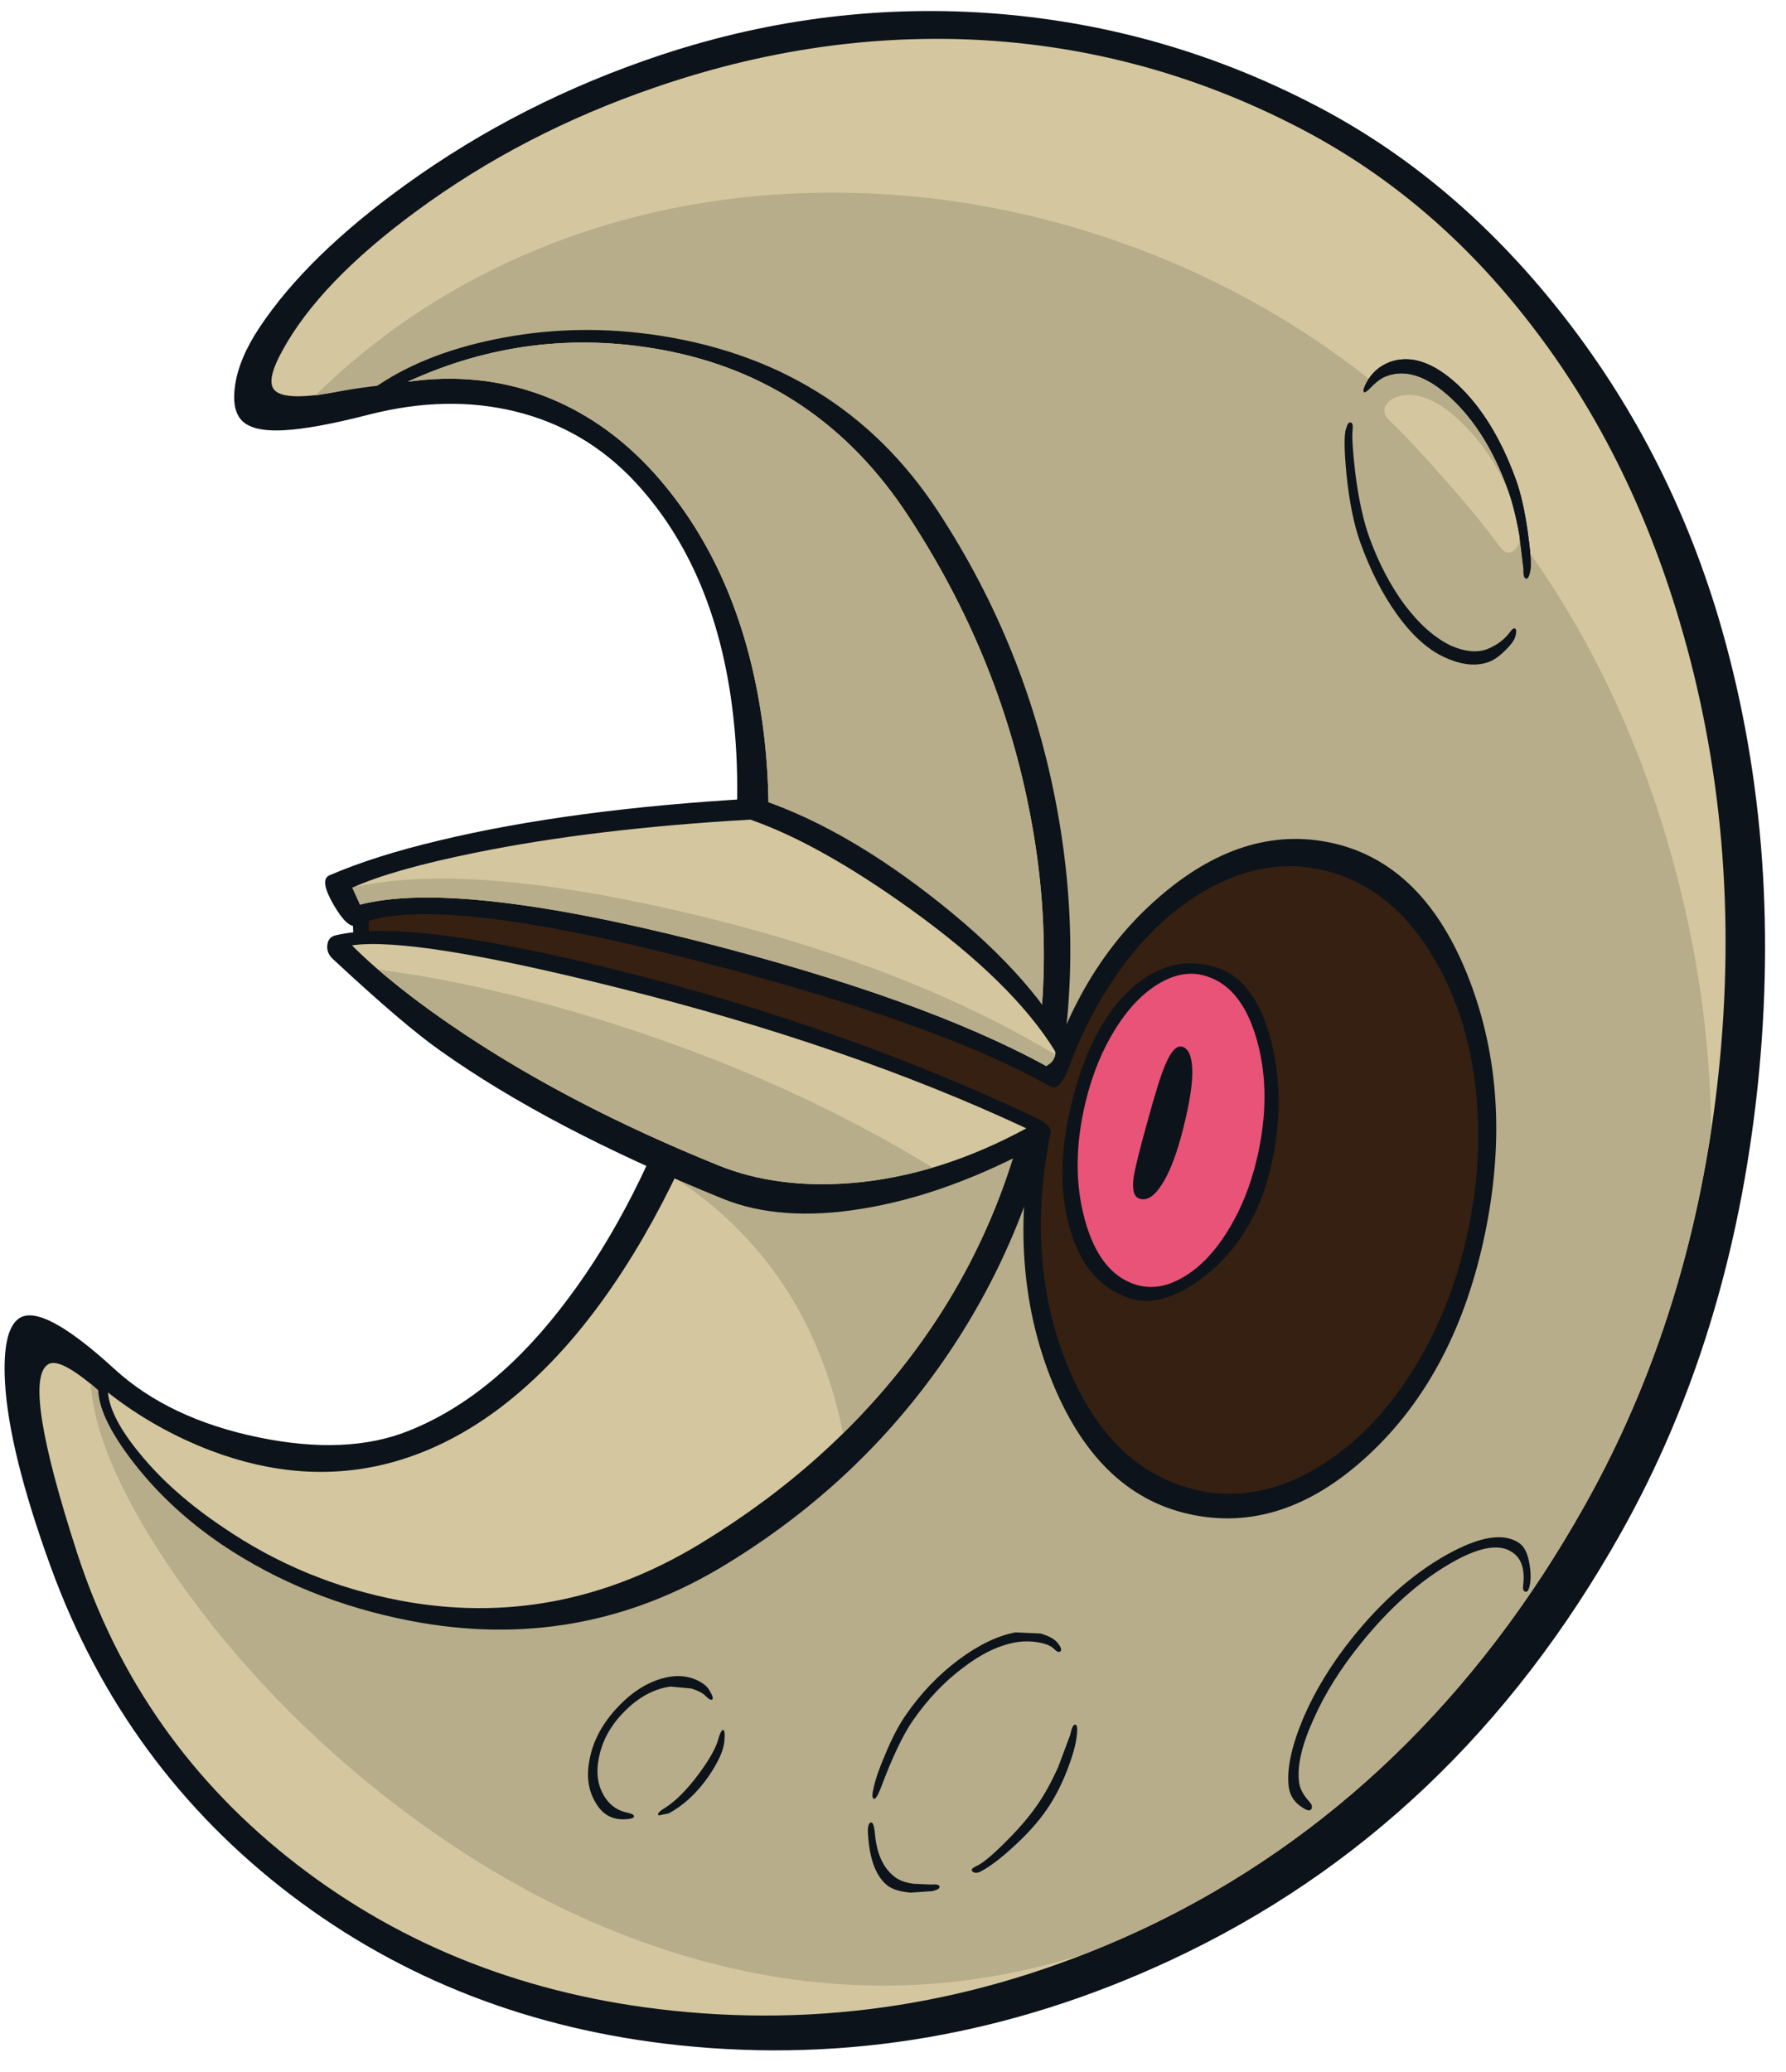 <?xml version='1.0' encoding='utf-8'?>
<svg xmlns="http://www.w3.org/2000/svg" version="1.1" width="232px" height="269px" viewBox="-0.3 -1.45 231.8 269.45"><g><path fill="#0d131a" d="M170.45 12.2 Q188.45 21.5 202.3 38.95 216.35 56.65 223.0 78.85 231.5 107.5 228.1 139.9 224.65 172.4 210.35 197.85 188.85 236.2 151.7 253.5 120.55 268.0 87.75 264.55 58.95 261.5 37.25 245.0 15.55 228.45 6.05 202.45 0.55 187.35 0.05 178.25 -0.3 171.5 1.9 170.0 4.9 168.0 14.3 176.6 21.4 183.1 33.1 185.5 44.55 187.85 52.55 184.65 63.9 180.15 73.4 167.35 82.55 155.15 88.8 137.0 96.7 114.2 95.05 94.1 93.35 73.55 82.2 61.4 75.65 54.3 66.4 52.05 57.55 49.9 47.5 52.45 40.3 54.3 36.4 54.5 32.05 54.75 30.7 53.05 29.55 51.6 30.0 48.65 30.5 45.15 33.2 41.1 39.35 31.85 52.15 22.6 67.25 11.7 85.55 5.65 107.1 -1.45 129.35 0.35 151.1 2.15 170.45 12.2"/><path fill="#d4c79f" d="M198.55 40.7 Q211.35 57.2 217.9 79.2 226.3 107.35 223.0 138.3 219.7 169.25 205.6 194.35 184.4 232.05 148.8 249.1 118.75 263.4 86.9 260.05 58.85 257.1 38.05 241.05 17.45 225.15 9.45 200.55 2.2 178.2 5.65 176.0 7.15 175.0 12.1 179.3 16.35 183.0 18.2 183.95 36.6 193.55 53.45 186.85 65.5 182.05 75.85 169.1 86.2 156.1 92.5 137.95 100.5 114.75 98.25 93.3 96.05 71.85 84.3 59.1 77.15 51.3 67.75 48.55 58.35 45.8 47.95 48.45 36.7 51.3 35.05 49.2 34.05 47.95 36.15 44.15 41.0 35.25 53.6 26.0 67.45 15.8 84.7 9.9 104.6 3.05 124.55 3.65 147.65 4.4 168.4 15.15 185.8 24.15 198.55 40.7"/><path fill="#b7ad8a" d="M177.8 48.05 L177.8 48.1 Q179.05 46.3 181.55 46.3 184.2 46.35 187.0 48.45 193.85 53.5 196.85 66.15 195.15 59.45 190.5 54.45 185.7 49.3 181.8 50.0 180.45 50.25 179.8 51.15 179.1 52.2 180.25 53.3 183.2 56.1 187.25 60.75 191.8 65.85 194.55 69.65 195.5 70.95 196.5 70.05 197.55 69.1 196.95 66.1 L197.35 67.8 197.85 71.5 198.2 70.1 Q210.5 87.3 216.75 109.3 221.9 127.5 222.05 145.5 217.95 172.45 205.6 194.35 193.35 216.25 175.8 231.4 160.0 245.05 140.85 252.55 116.9 260.3 92.0 253.9 70.75 248.4 51.05 233.4 34.1 220.4 22.55 203.95 11.9 188.65 11.2 178.5 L12.1 179.3 Q16.35 183.0 18.2 183.95 36.6 193.55 53.45 186.85 65.5 182.05 75.85 169.1 86.2 156.1 92.5 137.95 100.5 114.75 98.25 93.3 96.05 71.85 84.3 59.1 79.25 53.6 70.75 50.75 62.75 48.1 53.3 48.35 48.25 48.5 40.4 50.0 53.9 36.8 71.8 30.0 88.85 23.55 108.0 23.6 126.7 23.65 144.7 29.9 162.95 36.25 177.8 48.05"/><path fill="#0d131a" d="M96.95 94.3 Q95.0 73.45 83.55 60.8 76.6 53.1 67.55 50.35 58.45 47.6 48.35 50.15 L47.95 49.1 Q54.25 44.65 63.7 42.7 73.6 40.65 83.85 42.0 108.5 45.3 121.45 65.05 133.05 82.75 136.9 103.5 140.7 123.85 136.35 143.05 132.25 161.35 121.55 176.4 110.55 191.85 93.8 202.05 74.85 213.6 52.8 209.35 39.1 206.7 28.3 199.45 21.15 194.6 16.35 188.2 11.65 181.95 12.25 178.25 L13.25 177.9 Q18.0 182.1 25.1 185.2 37.8 190.75 49.7 187.7 74.7 181.15 90.85 137.35 98.95 115.15 96.95 94.3"/><path fill="#d4c79f" d="M84.45 60.0 Q78.05 52.95 69.8 49.9 61.6 46.9 52.45 48.2 68.35 40.9 85.55 44.05 105.95 47.8 117.65 65.75 129.25 83.45 133.25 103.5 137.3 123.5 133.05 142.3 129.05 160.05 118.2 174.55 107.4 189.05 90.55 199.3 71.95 210.6 51.4 206.7 38.85 204.3 28.45 197.2 21.8 192.75 17.6 187.6 13.75 182.95 13.45 179.65 19.5 184.4 26.8 187.2 38.8 191.75 50.0 188.85 62.95 185.45 73.95 172.6 85.2 159.35 93.2 137.55 101.35 115.35 98.8 94.0 96.25 73.1 84.45 60.0"/><path fill="#b7ad8a" d="M98.8 94.0 Q96.25 73.1 84.45 60.0 78.05 52.95 69.8 49.9 61.6 46.9 52.45 48.2 68.35 40.9 85.55 44.05 105.95 47.8 117.65 65.75 129.25 83.45 133.25 103.5 137.3 123.5 133.05 142.3 127.45 166.95 109.1 184.95 104.7 163.25 87.2 151.75 90.5 145.0 93.2 137.55 101.35 115.35 98.8 94.0"/><path fill="#0d131a" d="M172.8 108.2 Q184.8 110.9 190.6 126.0 196.3 140.85 192.7 158.65 188.95 177.15 177.45 187.8 166.25 198.2 154.05 195.45 142.05 192.75 136.15 177.85 130.35 163.15 133.95 145.4 137.85 126.1 149.9 115.5 161.1 105.6 172.8 108.2"/><path fill="#352012" d="M191.75 146.35 Q191.75 152.25 190.5 158.2 188.5 168.2 183.5 176.35 178.55 184.45 171.75 188.85 163.5 194.2 155.15 192.35 143.9 189.8 138.3 176.15 132.75 162.55 136.1 145.85 138.15 135.85 143.15 127.7 148.1 119.6 154.85 115.2 163.25 109.8 171.5 111.7 180.6 113.8 186.2 123.55 191.75 133.15 191.75 146.35"/><path fill="#0d131a" d="M164.8 133.95 Q166.8 141.75 164.7 150.6 162.6 159.4 156.3 164.4 150.7 168.8 146.4 167.4 140.7 165.55 138.65 158.45 136.6 151.5 138.75 142.4 141.35 131.5 147.05 126.75 152.05 122.55 157.75 124.4 162.75 126.0 164.8 133.95"/><path fill="#e85377" d="M162.95 149.25 Q161.7 154.6 159.05 158.8 156.45 162.95 153.2 164.75 150.05 166.55 147.1 165.6 142.45 164.1 140.55 157.15 138.65 150.2 140.65 141.9 141.95 136.5 144.55 132.35 147.15 128.2 150.4 126.35 153.6 124.55 156.5 125.55 161.1 127.05 163.0 134.0 164.9 140.95 162.95 149.25"/><path fill="#352012" d="M45.55 121.85 L46.05 114.35 46.7 114.2 Q65.05 109.95 102.3 121.95 121.1 128.05 137.85 135.7 L139.0 136.2 136.4 146.15 45.55 121.85"/><path fill="#352012" d="M47.7 115.8 Q64.95 112.15 99.85 123.15 119.15 129.2 136.45 137.0 L134.9 144.7 47.4 120.55 47.7 115.8"/><path fill="#0d131a" d="M56.7 135.2 Q52.05 131.95 42.85 123.4 41.85 122.55 42.0 121.45 42.1 120.45 43.05 120.2 52.65 117.9 80.4 124.9 109.45 132.2 134.25 143.95 136.0 144.75 136.1 145.65 136.25 146.55 134.8 147.35 122.7 153.95 111.6 155.75 100.95 157.5 93.45 154.45 70.9 145.3 56.7 135.2"/><path fill="#d4c79f" d="M79.95 127.05 Q109.95 134.55 132.95 145.3 121.6 151.45 110.3 152.4 100.55 153.2 92.85 150.1 73.7 142.35 59.25 132.65 50.5 126.8 45.2 121.5 53.25 120.35 79.95 127.05"/><path fill="#b7ad8a" d="M64.2 135.85 Q55.1 130.25 48.65 124.65 63.55 126.6 80.75 132.2 102.7 139.35 120.75 150.4 112.75 152.75 105.2 152.55 98.35 152.35 92.85 150.1 76.9 143.65 64.2 135.85"/><path fill="#0d131a" d="M45.8 118.9 Q44.65 119.4 42.8 116.2 40.95 113.0 42.25 112.4 48.15 109.85 56.6 107.85 73.7 103.75 97.6 102.4 L98.7 102.65 Q109.7 106.45 121.7 116.0 134.45 126.15 139.05 135.8 137.5 140.7 136.05 139.85 121.45 131.55 89.5 123.35 55.05 114.5 45.8 118.9"/><path fill="#d4c79f" d="M61.25 109.45 Q76.75 106.3 97.05 105.15 105.95 108.25 117.75 116.7 131.15 126.3 136.65 135.2 136.9 135.65 136.4 136.45 L135.55 137.2 Q119.5 128.4 90.25 120.95 58.75 113.0 46.25 116.2 L45.25 114.0 Q50.4 111.65 61.25 109.45"/><path fill="#b7ad8a" d="M46.25 116.2 L45.25 114.0 45.4 113.95 Q60.1 110.6 88.25 117.15 117.0 123.85 136.7 135.7 136.65 136.2 136.2 136.75 L135.55 137.2 Q119.5 128.4 90.25 120.95 58.75 113.0 46.25 116.2"/><path fill="#0d131a" d="M180.2 45.65 Q184.3 44.15 189.1 48.6 193.75 53.0 196.6 60.8 197.55 63.35 198.15 67.45 198.7 71.25 198.55 72.6 198.35 73.8 198.0 73.8 197.6 73.75 197.65 72.6 L197.1 68.1 Q196.45 64.5 195.55 62.05 192.85 54.65 188.25 50.35 183.65 46.05 179.85 47.45 178.95 47.75 177.85 48.85 177.1 49.65 176.9 49.55 176.65 49.35 177.25 48.25 178.2 46.45 180.2 45.65"/><path fill="#0d131a" d="M176.4 69.1 Q175.15 65.6 174.6 60.2 174.15 55.45 174.55 54.3 174.8 53.4 175.15 53.5 175.5 53.55 175.4 54.45 175.25 55.8 175.75 60.05 176.4 65.2 177.6 68.5 179.45 73.55 182.2 77.25 185.05 81.0 188.15 82.5 190.85 83.7 192.85 83.0 194.75 82.25 195.85 80.8 196.3 80.15 196.55 80.3 196.8 80.45 196.6 81.25 196.4 82.05 195.25 83.15 194.1 84.3 193.1 84.65 190.6 85.55 187.3 84.0 184.05 82.5 181.1 78.35 178.35 74.5 176.4 69.1"/><path fill="#0d131a" d="M86.4 216.65 Q88.3 216.3 89.95 217.0 91.3 217.6 91.75 218.45 92.35 219.45 92.05 219.6 91.75 219.7 91.2 219.1 90.65 218.55 89.35 218.15 L86.65 217.9 Q83.4 218.35 80.65 221.15 77.9 223.9 77.3 227.35 76.8 229.95 77.9 231.95 79.0 233.9 81.05 234.3 81.95 234.5 81.9 234.8 81.85 235.1 80.85 235.15 78.2 235.35 76.85 232.9 75.5 230.6 76.1 227.5 76.75 223.75 79.85 220.5 82.9 217.3 86.4 216.65"/><path fill="#0d131a" d="M86.05 233.6 Q88.05 232.3 90.3 229.3 92.3 226.6 92.8 224.95 93.2 223.5 93.5 223.55 93.8 223.55 93.65 225.1 93.45 226.9 91.55 229.65 89.3 232.85 86.4 234.4 L85.15 234.65 Q84.65 234.45 86.05 233.6"/><path fill="#0d131a" d="M131.55 210.85 L134.8 211.0 Q136.4 211.45 137.05 212.25 137.65 213.0 137.4 213.3 137.15 213.6 136.55 213.0 135.95 212.4 134.5 212.15 133.0 211.9 131.55 212.15 128.2 212.75 124.65 215.5 121.05 218.2 118.2 222.3 116.25 225.1 113.95 231.25 113.4 232.6 113.1 232.5 112.75 232.35 113.1 231.0 113.45 229.35 114.6 226.7 115.9 223.55 117.3 221.55 120.2 217.35 124.15 214.4 128.05 211.5 131.55 210.85"/><path fill="#0d131a" d="M112.35 237.1 Q112.25 235.85 112.65 235.6 113.1 235.35 113.25 237.05 113.6 241.05 115.95 242.75 116.8 243.35 118.3 243.55 L120.6 243.65 Q121.55 243.55 121.65 243.9 121.75 244.25 120.75 244.5 L117.9 244.7 Q116.05 244.55 115.05 243.9 112.65 242.2 112.35 237.1"/><path fill="#0d131a" d="M134.3 233.4 Q135.75 231.35 137.1 228.35 L138.65 224.2 Q138.95 222.8 139.3 222.85 139.7 222.85 139.5 224.4 139.3 226.1 138.25 228.8 137.1 231.75 135.6 233.9 133.95 236.3 131.25 238.75 128.75 241.05 127.0 241.95 126.35 242.3 125.95 241.95 125.55 241.65 126.55 241.2 127.7 240.65 130.1 238.25 132.7 235.7 134.3 233.4"/><path fill="#0d131a" d="M187.65 200.75 Q194.1 197.15 197.1 199.25 198.05 199.9 198.4 201.85 198.7 203.55 198.45 204.75 198.25 205.7 197.85 205.55 197.5 205.45 197.6 204.7 197.95 201.6 196.2 200.45 193.6 198.6 187.75 202.1 181.9 205.6 176.55 212.2 172.45 217.25 170.25 222.3 168.0 227.3 168.45 230.4 168.6 231.6 169.8 232.9 170.25 233.4 170.05 233.8 169.85 234.2 169.15 233.8 167.35 232.8 167.1 231.0 166.65 227.65 168.9 222.2 171.25 216.65 175.45 211.45 181.15 204.4 187.65 200.75"/><path fill="#0d131a" d="M153.05 146.5 Q151.95 150.5 150.55 152.65 149.1 154.9 147.7 154.45 146.6 154.15 146.9 151.75 147.15 150.0 148.7 144.45 150.2 138.95 151.0 137.1 152.15 134.3 153.3 134.7 154.55 135.15 154.55 138.1 154.5 141.15 153.05 146.5"/><path fill="#0d131a" d="M45.3 118.3 L47.45 117.8 Q47.3 118.9 47.45 120.2 L45.4 120.6 45.3 118.3"/><path fill="#0d131a" d="M180.2 45.65 Q184.3 44.15 189.1 48.6 193.75 53.0 196.6 60.8 197.55 63.35 198.15 67.45 198.7 71.25 198.55 72.6 198.35 73.8 198.0 73.8 197.6 73.75 197.65 72.6 L197.1 68.1 Q196.45 64.5 195.55 62.05 192.85 54.65 188.25 50.35 183.65 46.05 179.85 47.45 178.95 47.75 177.85 48.85 177.1 49.65 176.9 49.55 176.65 49.35 177.25 48.25 178.2 46.45 180.2 45.65"/></g></svg>